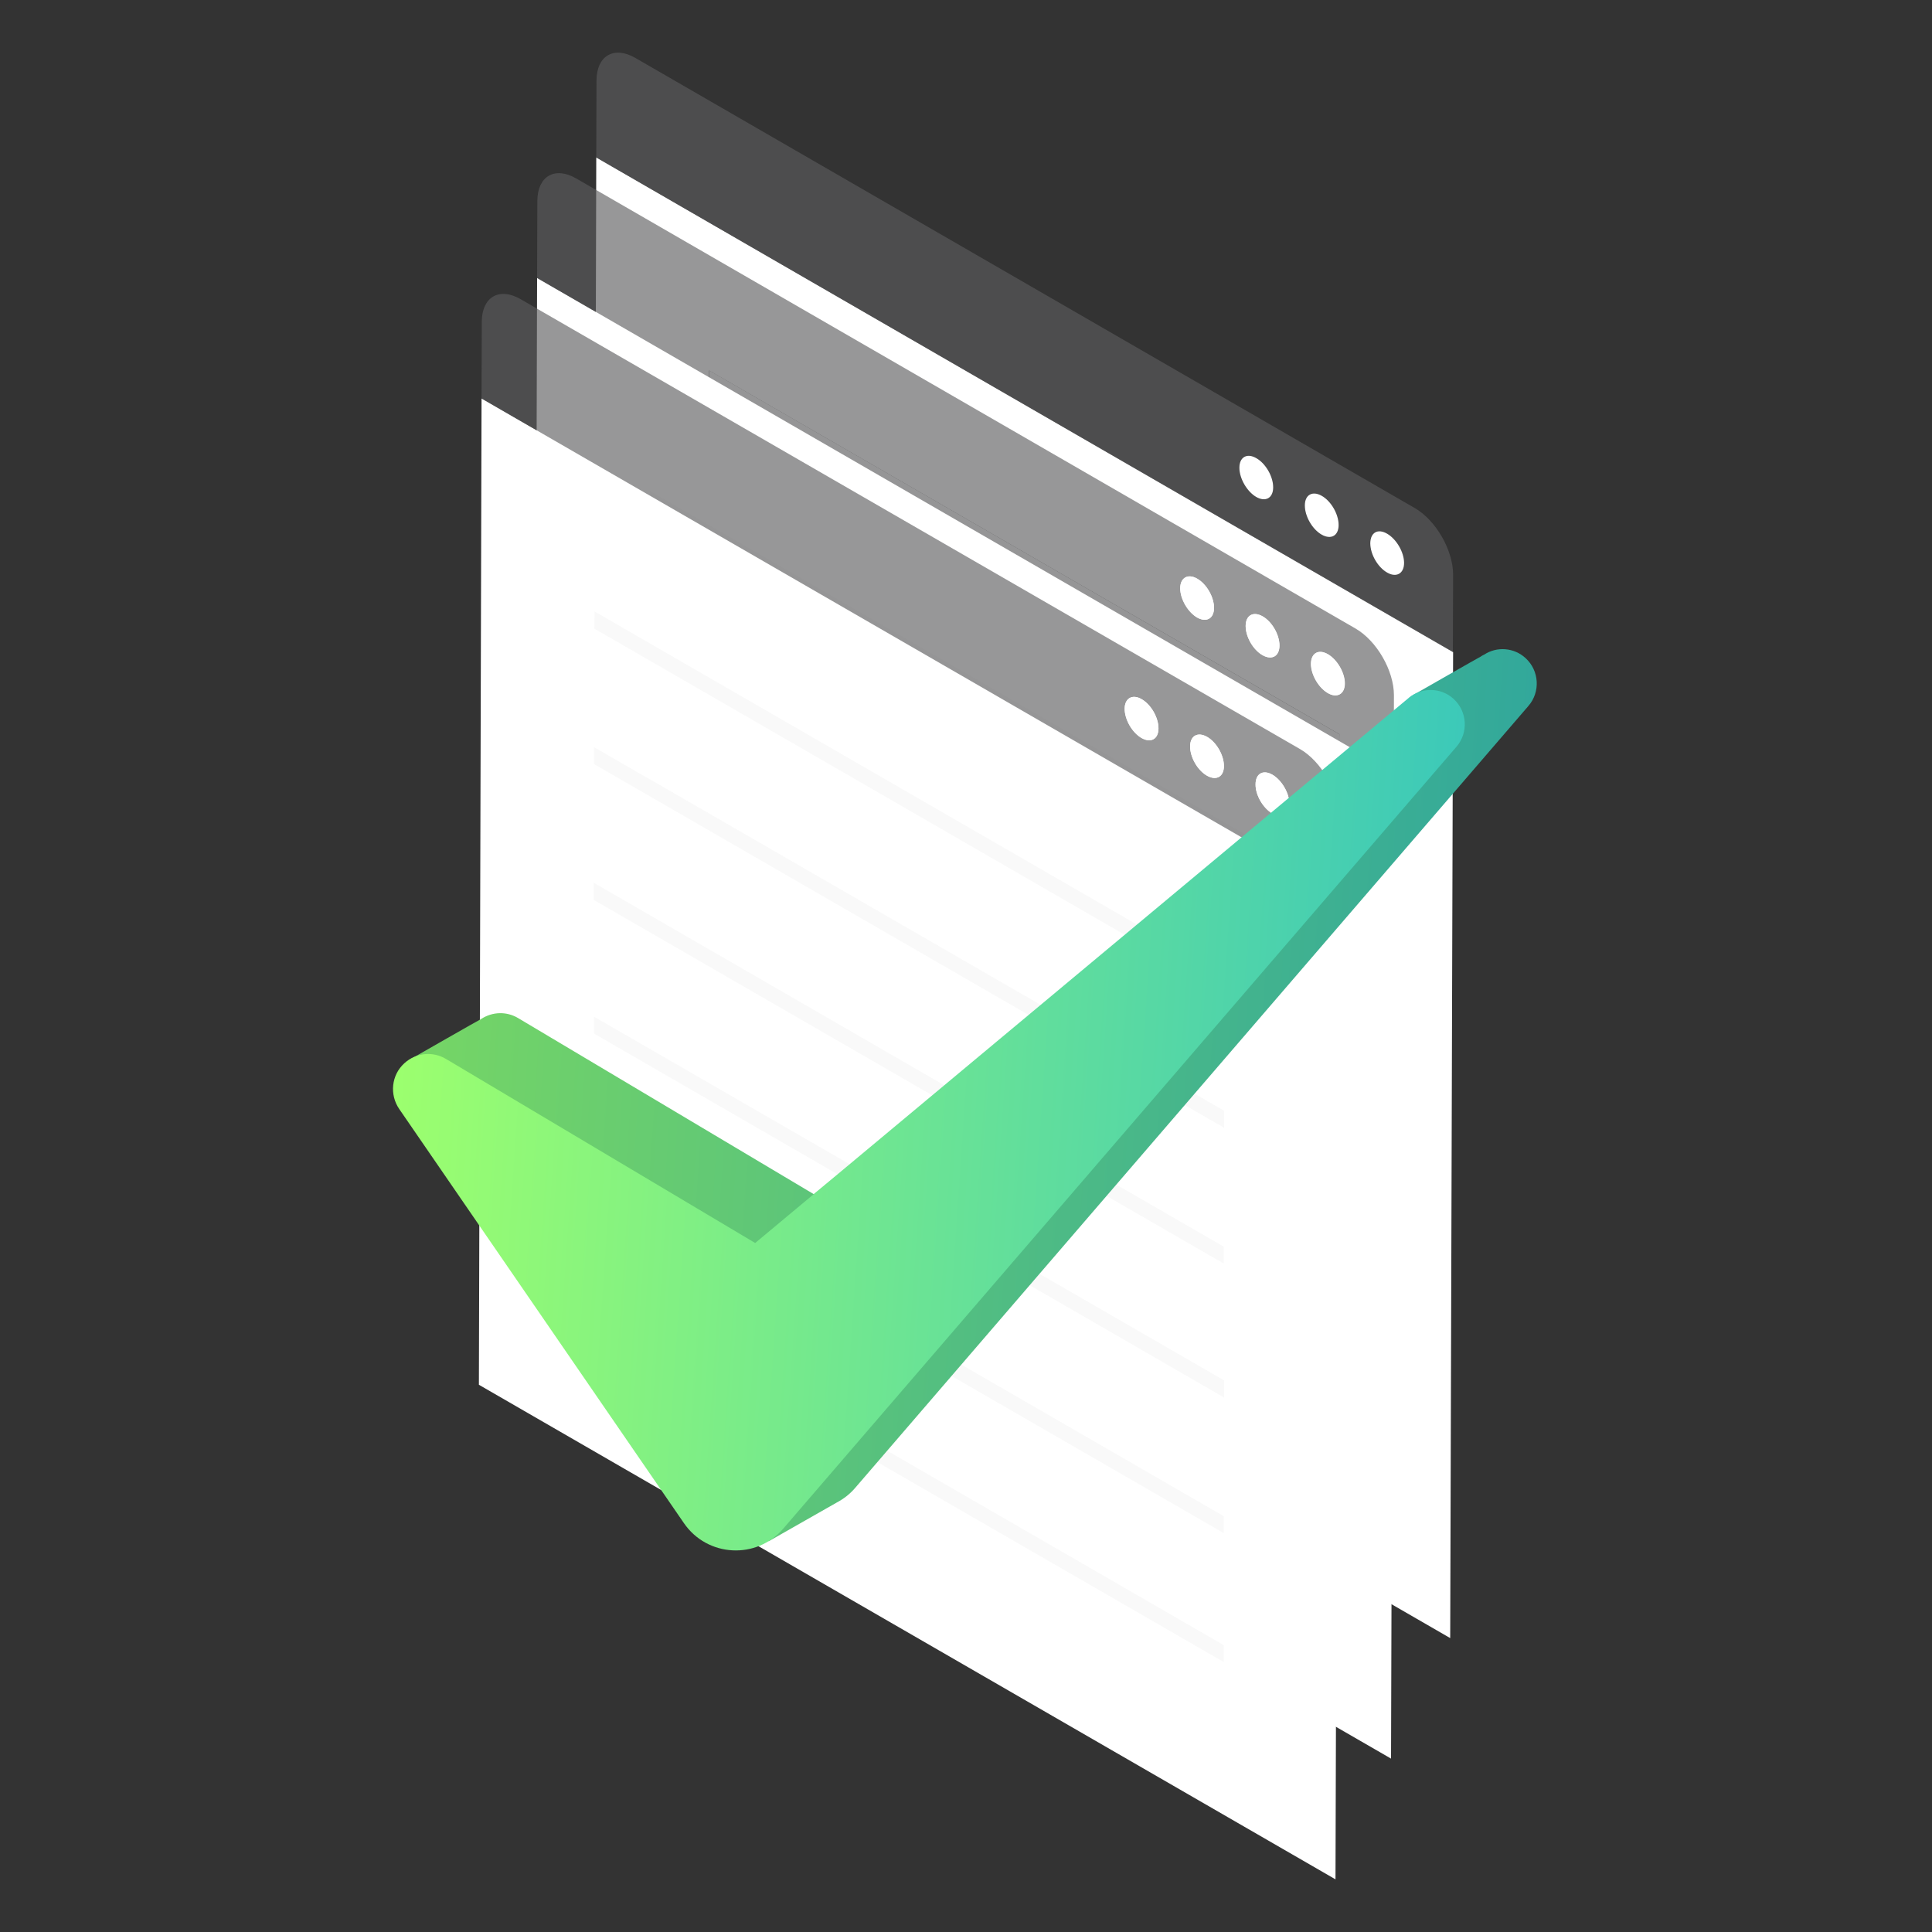<svg xmlns="http://www.w3.org/2000/svg" xmlns:xlink="http://www.w3.org/1999/xlink" id="OBJECTS" x="0px" y="0px" viewBox="0 0 800 800" style="enable-background:new 0 0 800 800;" xml:space="preserve"><rect x="0" y="0" width="800" height="800" fill="#333333" stroke="none"/><style type="text/css">	.st0{fill:#FFFFFF;}	.st1{opacity:0.639;fill:#5C5C5F;}	.st2{fill:#F9F9F9;}	.st3{fill:url(#SVGID_1_);}	.st4{fill:url(#SVGID_00000113326171511985521790000005789322171299360898_);}</style><g>	<g>		<g>			<path class="st0" d="M245.8,473.5l354.7,204.8l1.2-408.3L246.9,65.2L245.8,473.5z M554.5,311.1L293.6,160.4l0-7L554.6,304    L554.5,311.1z M554.4,367.2L293.5,216.6l0-7l260.9,150.6L554.4,367.2z M554.2,423.4L293.3,272.8l0-7l260.9,150.6L554.2,423.4z"></path>			<path class="st1" d="M246.9,65.2L601.6,270l0.1-32c0-10.2-7.1-22.6-16-27.7L263.1,24c-8.8-5.1-16-1-16.1,9.2l0,0.3L246.9,65.2z     M567.3,224.9c0-4.4,3.1-6.2,7-4c3.8,2.2,7,7.6,7,12.1c0,4.4-3.2,6.2-7,4C570.4,234.8,567.3,229.4,567.3,224.9z M540.3,209.3    c0-4.4,3.1-6.2,7-4c3.9,2.2,7,7.6,7,12.1c0,4.4-3.1,6.2-7,4C543.4,219.2,540.3,213.8,540.3,209.3z M513.2,193.7    c0-4.4,3.2-6.2,7-4c3.9,2.2,7,7.6,7,12.1c0,4.4-3.1,6.2-7,4C516.3,203.5,513.2,198.1,513.2,193.7z"></path>			<path class="st0" d="M574.4,221c3.8,2.2,7,7.6,7,12.1c0,4.4-3.2,6.2-7,4c-3.9-2.2-7-7.6-7-12.1    C567.4,220.5,570.5,218.7,574.4,221z"></path>			<path class="st0" d="M547.3,205.3c3.9,2.2,7,7.6,7,12.1c0,4.4-3.1,6.2-7,4c-3.9-2.2-7-7.6-7-12.1    C540.3,204.9,543.4,203.1,547.3,205.3z"></path>			<path class="st0" d="M520.2,189.7c3.9,2.2,7,7.6,7,12.1c0,4.4-3.1,6.2-7,4c-3.8-2.2-7-7.6-7-12.1    C513.2,189.2,516.4,187.5,520.2,189.7z"></path>			<polygon class="st2" points="293.7,153.4 554.6,304 554.5,311.1 293.6,160.4    "></polygon>			<polygon class="st2" points="293.5,209.5 554.4,360.2 554.4,367.2 293.5,216.6    "></polygon>			<polygon class="st2" points="293.3,265.7 554.2,416.3 554.2,423.4 293.3,272.8    "></polygon>			<polygon class="st2" points="293.5,321.2 554.4,471.8 554.4,478.8 293.5,328.2    "></polygon>			<polygon class="st2" points="293.3,377.3 554.2,528 554.2,535 293.3,384.4    "></polygon>			<polygon class="st2" points="293.3,430.7 554.2,581.3 554.2,588.4 293.3,437.8    "></polygon>		</g>	</g>	<g>		<g>			<path class="st0" d="M221.2,523.4L576,728.2l1.2-408.3L222.4,115.1L221.2,523.4z M530,361L269.1,210.3l0-7l260.9,150.6L530,361z     M529.9,417.1L269,266.5l0-7l260.9,150.6L529.9,417.1z M529.7,473.3L268.8,322.7l0-7l260.9,150.6L529.7,473.3z"></path>			<path class="st1" d="M222.4,115.1l354.7,204.8l0.1-32c0-10.2-7.1-22.6-16-27.7L238.6,73.9c-8.8-5.1-16-1-16.1,9.2l0,0.3    L222.4,115.1z M542.8,274.9c0-4.4,3.1-6.2,7-4c3.8,2.2,7,7.6,7,12.1c0,4.4-3.2,6.2-7,4C545.9,284.7,542.8,279.3,542.8,274.9z     M515.8,259.2c0-4.4,3.1-6.2,7-4c3.9,2.2,7,7.6,7,12.1c0,4.4-3.1,6.2-7,4S515.8,263.7,515.8,259.2z M488.7,243.6    c0-4.4,3.2-6.2,7-4c3.9,2.2,7,7.6,7,12.1c0,4.4-3.1,6.2-7,4C491.8,253.4,488.7,248,488.7,243.6z"></path>			<path class="st0" d="M549.9,270.9c3.8,2.2,7,7.6,7,12.1c0,4.4-3.2,6.2-7,4c-3.9-2.2-7-7.6-7-12.1    C542.9,270.4,546,268.6,549.9,270.9z"></path>			<path class="st0" d="M522.8,255.2c3.9,2.2,7,7.6,7,12.1c0,4.4-3.1,6.2-7,4s-7-7.6-7-12.1C515.8,254.8,518.9,253,522.8,255.2z"></path>			<path class="st0" d="M495.7,239.6c3.9,2.2,7,7.6,7,12.1c0,4.4-3.1,6.2-7,4c-3.8-2.2-7-7.6-7-12.1    C488.7,239.2,491.9,237.4,495.7,239.6z"></path>			<polygon class="st2" points="269.1,203.3 530.1,353.9 530,361 269.1,210.3    "></polygon>			<polygon class="st2" points="269,259.5 529.9,410.1 529.9,417.1 269,266.5    "></polygon>			<polygon class="st2" points="268.8,315.6 529.7,466.2 529.7,473.3 268.8,322.7    "></polygon>			<polygon class="st2" points="269,371.1 529.9,521.7 529.9,528.8 269,378.1    "></polygon>			<polygon class="st2" points="268.8,427.2 529.7,577.9 529.7,584.9 268.8,434.3    "></polygon>			<polygon class="st2" points="268.8,480.6 529.7,631.3 529.7,638.3 268.8,487.7    "></polygon>		</g>	</g>	<g>		<g>			<path class="st0" d="M198.3,573.4L553,778.2l1.2-408.3L199.4,165L198.3,573.4z M507,410.9L246.1,260.3l0-7l260.9,150.6L507,410.9    z M506.9,467L246,316.4l0-7L506.9,460L506.9,467z M506.7,523.2L245.8,372.6l0-7l260.9,150.6L506.7,523.2z"></path>			<path class="st1" d="M199.4,165l354.7,204.8l0.1-32c0-10.2-7.1-22.6-16-27.7L215.6,123.9c-8.8-5.1-16-1-16.1,9.2l0,0.3L199.4,165    z M519.9,324.8c0-4.4,3.1-6.2,7-4c3.8,2.2,7,7.6,7,12.1c0,4.4-3.2,6.2-7,4C523,334.6,519.8,329.2,519.9,324.8z M492.8,309.1    c0-4.4,3.1-6.2,7-4c3.9,2.2,7,7.6,7,12.1c0,4.4-3.1,6.2-7,4C495.9,319,492.8,313.6,492.8,309.1z M465.7,293.5c0-4.4,3.2-6.2,7-4    c3.9,2.2,7,7.6,7,12.1c0,4.4-3.1,6.2-7,4C468.8,303.4,465.7,298,465.7,293.5z"></path>			<path class="st0" d="M526.9,320.8c3.8,2.2,7,7.6,7,12.1c0,4.4-3.2,6.2-7,4c-3.9-2.2-7-7.6-7-12.1    C519.9,320.3,523,318.5,526.9,320.8z"></path>			<path class="st0" d="M499.8,305.1c3.9,2.2,7,7.6,7,12.1c0,4.4-3.1,6.2-7,4c-3.9-2.2-7-7.6-7-12.1    C492.8,304.7,495.9,302.9,499.8,305.1z"></path>			<path class="st0" d="M472.7,289.5c3.9,2.2,7,7.6,7,12.1c0,4.4-3.1,6.2-7,4c-3.8-2.2-7-7.6-7-12.1    C465.7,289.1,468.9,287.3,472.7,289.5z"></path>			<polygon class="st2" points="246.2,253.2 507.1,403.8 507,410.9 246.1,260.3    "></polygon>			<polygon class="st2" points="246,309.4 506.9,460 506.9,467 246,316.4    "></polygon>			<polygon class="st2" points="245.8,365.5 506.7,516.2 506.7,523.2 245.8,372.6    "></polygon>			<polygon class="st2" points="246,421 506.9,571.6 506.9,578.7 246,428    "></polygon>			<polygon class="st2" points="245.8,477.1 506.7,627.8 506.7,634.8 245.8,484.2    "></polygon>			<polygon class="st2" points="245.8,530.5 506.7,681.2 506.7,688.2 245.8,537.6    "></polygon>		</g>	</g></g><g>			<linearGradient id="SVGID_1_" gradientUnits="userSpaceOnUse" x1="170.518" y1="449.173" x2="627.701" y2="449.173" gradientTransform="matrix(0.998 6.787236e-02 -6.787236e-02 0.998 28.327 -26.741)">		<stop offset="0" style="stop-color:#76D665"></stop>		<stop offset="1" style="stop-color:#32A89B"></stop>	</linearGradient>	<path class="st3" d="M318.3,638.2c0.5-0.3,27.8-15.8,28.3-16.1c2.8-1.5,5.4-3.5,7.6-6.1l278.7-323.7c5-5.8,4.5-14.6-1.2-19.8l0,0  c-4.8-4.4-11.9-4.9-17.2-1.4c-0.5,0.2-1,0.5-1.4,0.8c-0.5,0.2-26.4,15-26.9,15.3c-1,0.5-1.9,1.1-2.8,1.8l0.8,4.5l-247.2,201  l-122.4-72.9c-4.8-2.9-10.7-2.7-15.3,0.3c-0.5,0.2-27.8,15.8-28.3,16.1c-1.2,0.6-2.3,1.4-3.4,2.3h0L318.3,638.2z"></path>			<linearGradient id="SVGID_00000069359029276976547140000011853245335911039134_" gradientUnits="userSpaceOnUse" x1="166.486" y1="460.976" x2="599.202" y2="460.976" gradientTransform="matrix(0.998 6.787236e-02 -6.787236e-02 0.998 28.327 -26.741)">		<stop offset="0" style="stop-color:#9CFF6E"></stop>		<stop offset="1" style="stop-color:#3CC9B9"></stop>	</linearGradient>	<path style="fill:url(#SVGID_00000069359029276976547140000011853245335911039134_);" d="M165.3,459.2l117.9,171.5  c9.7,14.1,30.1,15.2,41.2,2.2l278.7-323.7c5-5.8,4.5-14.6-1.2-19.8l0,0c-5.2-4.8-13.2-4.9-18.6-0.4L312.7,514.7l-128-76.2  c-5.5-3.3-12.5-2.6-17.3,1.8h0C162.1,445.1,161.2,453.2,165.3,459.2z"></path></g></svg>